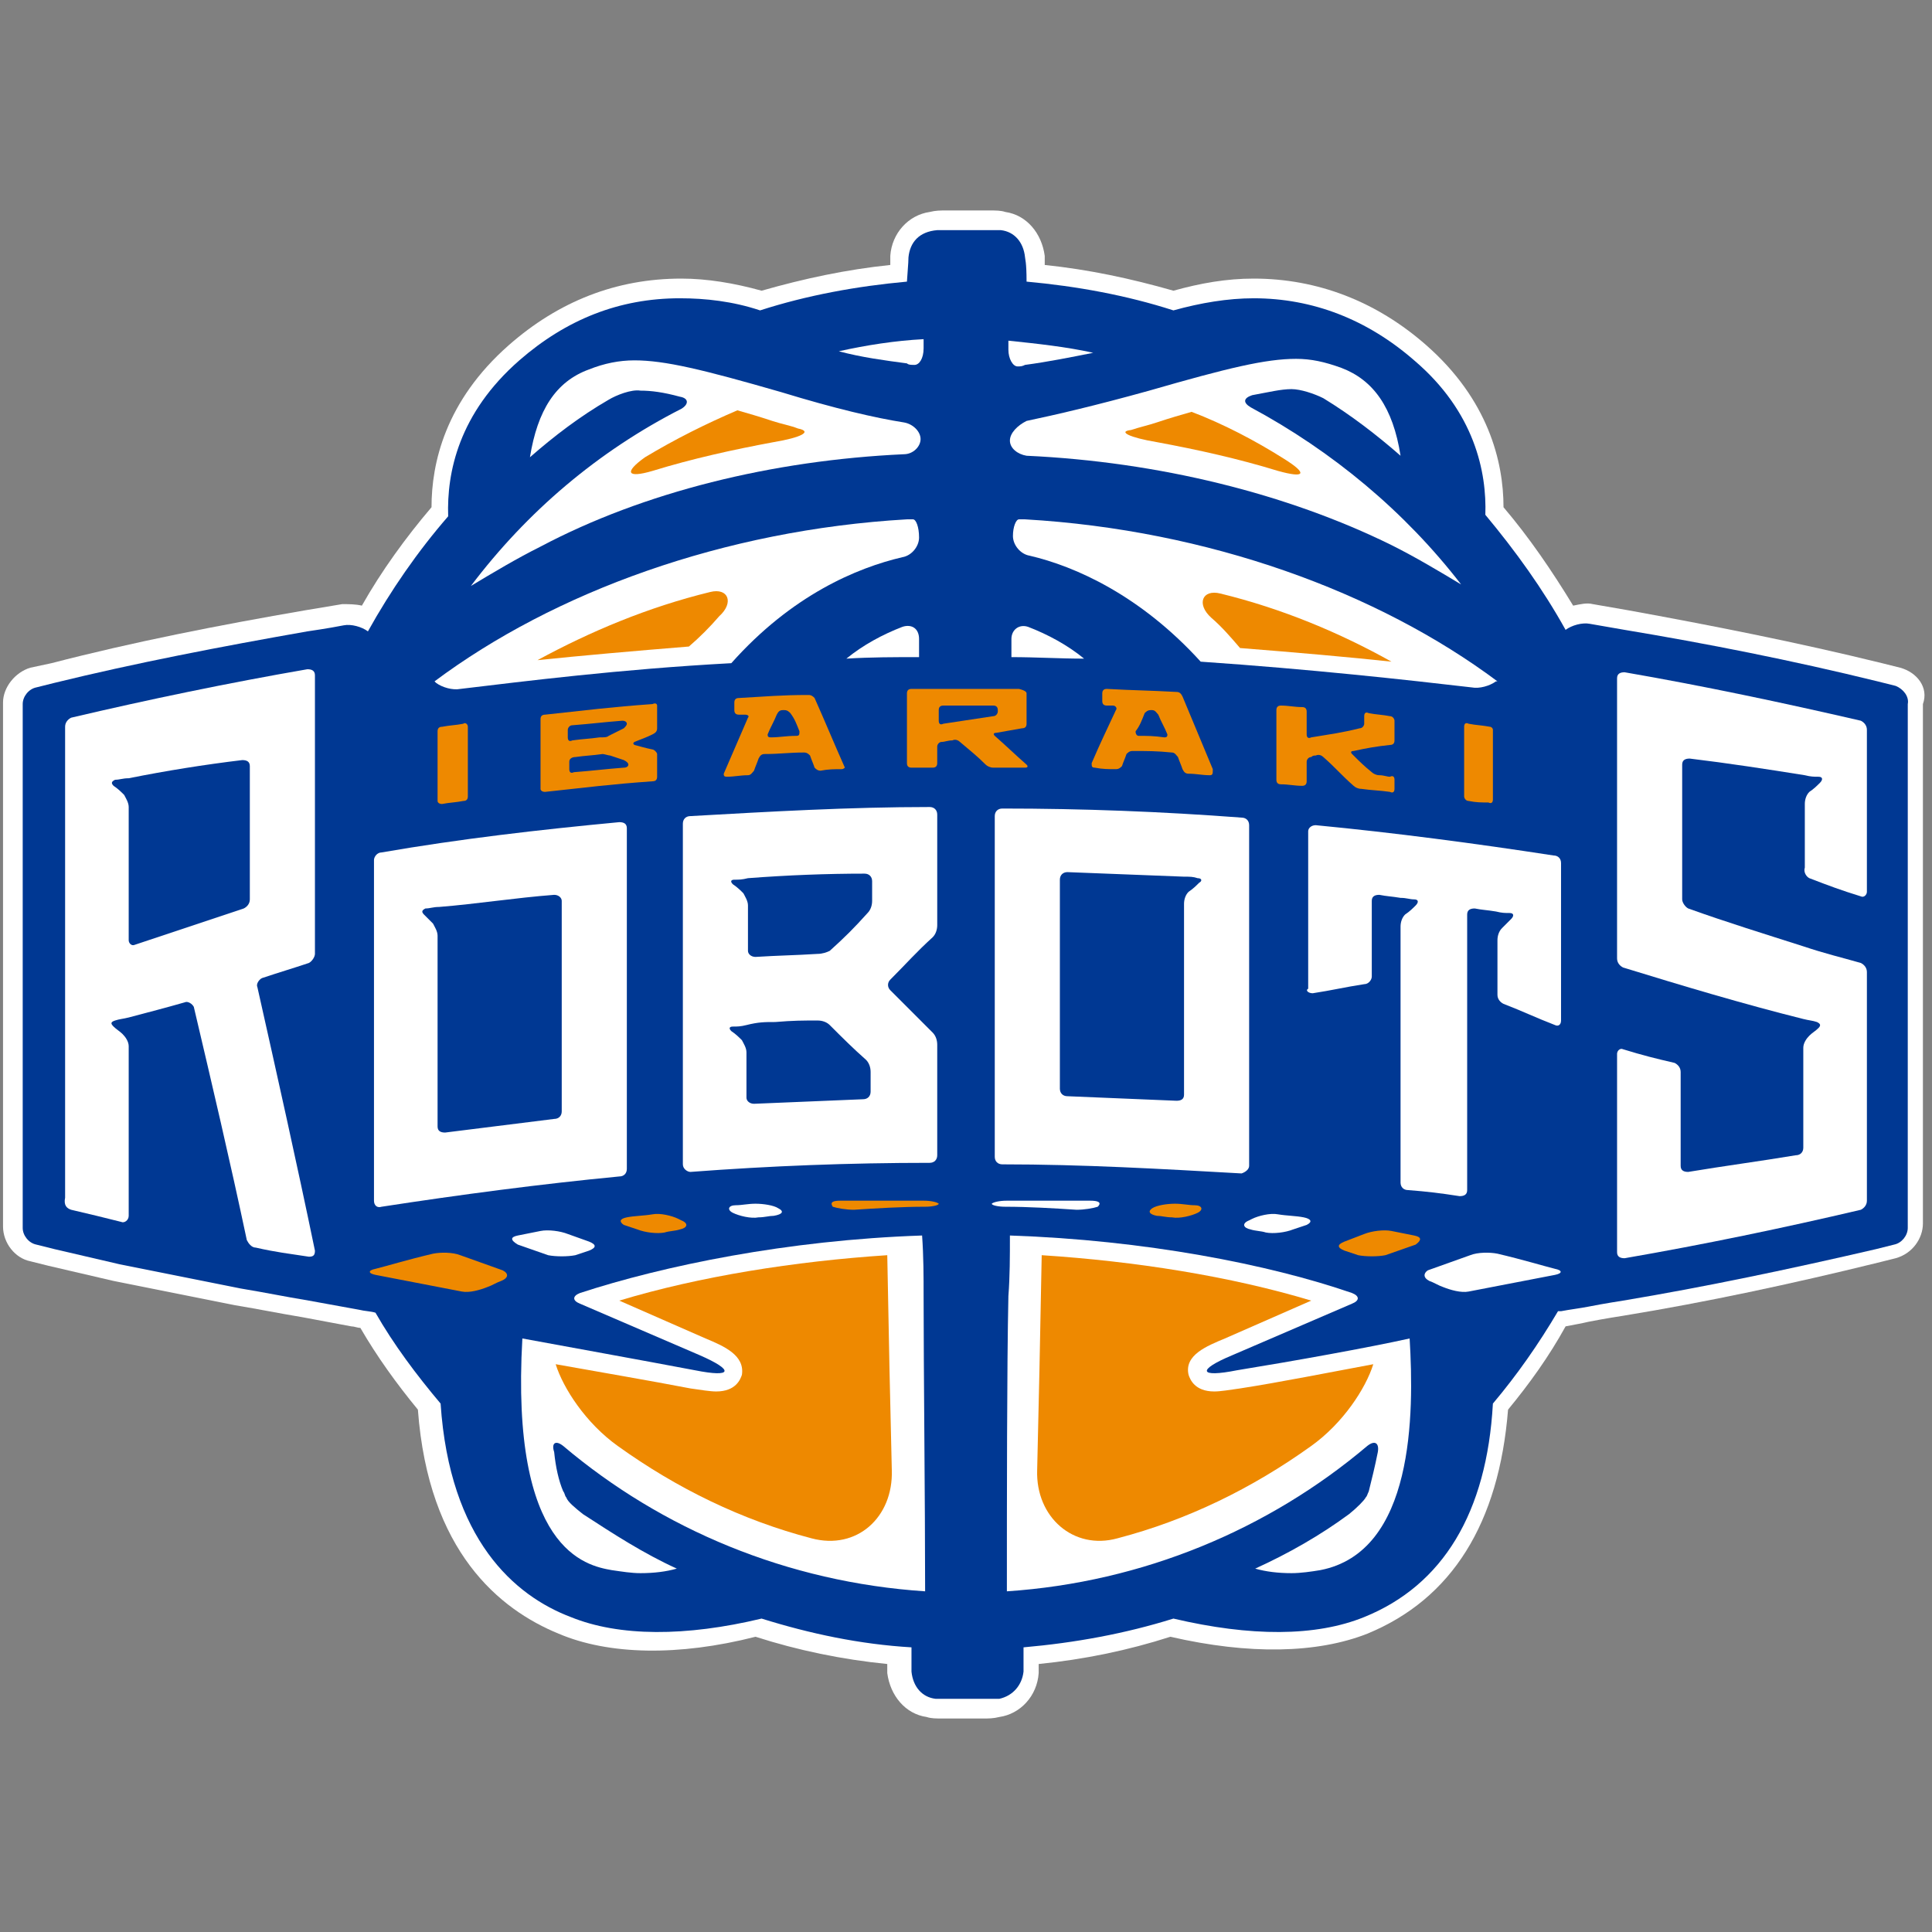 <?xml version="1.0" encoding="utf-8"?>
<!-- Generator: Adobe Illustrator 27.7.0, SVG Export Plug-In . SVG Version: 6.00 Build 0)  -->
<svg version="1.1" id="レイヤー_1" xmlns="http://www.w3.org/2000/svg" xmlns:xlink="http://www.w3.org/1999/xlink" x="0px"
	 y="0px" viewBox="0 0 127.6 127.6" style="enable-background:new 0 0 127.6 127.6;" xml:space="preserve">
<rect x="0" y="0" width="127.6" height="127.6" fill="#808080" stroke="none"/>
<style type="text/css">
	.st0{fill:#FFFFFF;}
	.st1{fill:#003893;}
	.st2{fill:#EE8900;}
</style>
<g>
	<path class="st0" d="M125.5,44.1l-1.2-0.3c-5.7-1.4-11.3-2.5-16.8-3.5l-2.3-0.4c-0.4-0.1-0.8,0-1.3,0.1c-1.4-2.3-2.9-4.5-4.6-6.5
		c0-3-1-7.1-5.1-10.7c-3.3-2.9-7.2-4.4-11.4-4.4c-1.8,0-3.5,0.3-5.3,0.8c-2.8-0.8-5.6-1.4-8.5-1.7c0-0.4,0-0.5,0-0.6
		c-0.2-1.5-1.2-2.7-2.6-2.9c-0.3-0.1-0.6-0.1-1.1-0.1l-0.5,0c-0.2,0-0.5,0-0.9,0c-0.3,0-0.6,0-0.9,0l-0.5,0c-0.4,0-0.7,0-1.1,0.1
		c-1.4,0.2-2.5,1.4-2.6,2.9c0,0.1,0,0.2,0,0.6c-2.9,0.3-5.7,0.9-8.5,1.7c-1.8-0.5-3.6-0.8-5.3-0.8c-4.3,0-8.1,1.5-11.4,4.4
		c-4.2,3.7-5.1,7.8-5.1,10.7c-1.7,2-3.3,4.2-4.6,6.5c-0.4-0.1-0.9-0.1-1.3-0.1l-2.4,0.4c-5.8,1-11.4,2.1-16.8,3.5L2,44.1
		c-1,0.3-1.8,1.3-1.8,2.3v34.6c0,1.1,0.8,2.1,1.8,2.3l1.2,0.3c1.7,0.4,2.6,0.6,4.3,1l8,1.6c1.8,0.3,2.7,0.5,4.5,0.8l3.2,0.6
		c0.2,0,0.4,0.1,0.6,0.1c1.1,1.9,2.4,3.7,3.8,5.4c0.7,9.4,5.4,13.2,9.3,14.8c3.3,1.4,7.9,1.5,13,0.2c2.8,0.9,5.7,1.5,8.7,1.8
		c0,0.5,0,0.5,0,0.6c0.2,1.5,1.2,2.7,2.6,2.9c0.3,0.1,0.6,0.1,1.1,0.1l0.5,0c0.2,0,0.5,0,0.8,0c0.3,0,0.6,0,0.8,0l0.5,0
		c0.4,0,0.7,0,1.1-0.1c1.4-0.2,2.5-1.4,2.6-2.9c0-0.1,0-0.1,0-0.6c3-0.3,5.9-0.9,8.7-1.8c5.2,1.2,9.7,1.1,13-0.2
		c5.6-2.3,8.7-7.3,9.3-14.8c1.4-1.7,2.7-3.5,3.8-5.5c0.5-0.1,1.1-0.2,1.5-0.3c1-0.2,2.3-0.4,2.3-0.4c5.5-0.9,11.1-2.1,16.8-3.5
		l1.2-0.3c1.1-0.3,1.8-1.3,1.8-2.3V46.5C127.4,45.4,126.6,44.4,125.5,44.1z"/>
	<g>
		<path class="st1" d="M125.2,45.3L124,45c-5.7-1.4-11.3-2.5-16.7-3.4l-2.3-0.4c-0.5-0.1-1.2,0.1-1.6,0.4c-1.5-2.7-3.3-5.2-5.3-7.6
			c0.1-2.8-0.7-6.8-4.7-10.2c-3.1-2.7-6.7-4.1-10.6-4.1c-1.7,0-3.5,0.3-5.3,0.8c-3.1-1-6.4-1.6-9.7-1.9c0-1.3-0.1-1.5-0.1-1.6
			c-0.1-1-0.7-1.7-1.6-1.8c-0.2,0-0.5,0-0.8,0l-0.4,0c-0.2,0-0.5,0-0.9,0c-0.4,0-0.6,0-0.9,0l-0.4,0c-0.4,0-0.6,0-0.8,0
			C60.7,15.3,60.1,16,60,17c0,0.1,0,0.3-0.1,1.6c-3.3,0.3-6.6,0.9-9.7,1.9c-1.8-0.6-3.6-0.8-5.3-0.8c-4,0-7.5,1.4-10.6,4.1
			c-4,3.5-4.8,7.4-4.7,10.3c-2,2.3-3.8,4.9-5.3,7.6c-0.4-0.3-1.1-0.5-1.6-0.4c-1,0.2-2.4,0.4-2.4,0.4c-5.7,1-11.4,2.1-16.7,3.4
			l-1.2,0.3c-0.5,0.1-0.9,0.6-0.9,1.1v34.6c0,0.5,0.4,1,0.9,1.1l1.2,0.3c1.7,0.4,2.6,0.6,4.3,1l8,1.6c1.8,0.3,2.7,0.5,4.5,0.8
			l3.3,0.6c0.4,0.1,0.8,0.1,1.1,0.2c1.2,2.1,2.7,4.1,4.3,6c0.6,9,4.9,12.7,8.6,14.1c3.2,1.3,7.6,1.3,12.6,0.1c3.2,1,6.5,1.7,9.9,1.9
			c0,1.5,0,1.6,0,1.6c0.1,1,0.7,1.7,1.6,1.8c0.2,0,0.5,0,0.8,0l0.4,0c0.2,0,0.5,0,0.9,0c0.4,0,0.6,0,0.9,0l0.4,0c0.4,0,0.6,0,0.8,0
			c0.9-0.2,1.5-0.9,1.6-1.8c0-0.1,0-0.1,0-1.6c3.4-0.3,6.7-0.9,9.9-1.9c5.1,1.2,9.4,1.2,12.6-0.1c5.2-2.1,8.1-6.9,8.5-14.1
			c1.6-1.9,3-3.9,4.3-6.1c0.1,0,0.2,0,0.2,0c0.5-0.1,1.3-0.2,1.8-0.3c1-0.2,2.3-0.4,2.3-0.4c5.4-0.9,11.1-2.1,16.7-3.4l1.2-0.3
			c0.5-0.1,0.9-0.6,0.9-1.1V46.5C126.1,46,125.7,45.5,125.2,45.3z"/>
		<g>
			<path class="st0" d="M66.7,29.1c0,0.5,0.5,0.9,1.1,1c8.7,0.4,17.2,2.5,24.1,5.9c1.6,0.8,3.1,1.7,4.6,2.6
				c-3.7-4.8-8.5-8.8-13.9-11.7c-0.5-0.3-0.5-0.6,0.1-0.8c1.1-0.2,1.9-0.4,2.6-0.4c0.6,0,1.5,0.3,2.1,0.6c1.8,1.1,3.5,2.4,5.1,3.8
				c-0.5-3.2-1.8-5-3.9-5.8c-1.1-0.4-2-0.6-3-0.6c-2,0-4.5,0.6-9.7,2.1c-3.6,1-6.2,1.6-8.1,2C67.2,28.1,66.7,28.6,66.7,29.1z"/>
			<path class="st0" d="M66.6,23.1c0,0.6,0.3,1.1,0.6,1.1c0.2,0,0.3,0,0.5-0.1c1.5-0.2,3-0.5,4.5-0.8c-1.8-0.4-3.7-0.6-5.6-0.8
				C66.6,22.7,66.6,22.9,66.6,23.1L66.6,23.1z"/>
			<path class="st0" d="M67.9,41.4c-0.6-0.2-1.1,0.2-1.1,0.8c0,0.4,0,0.8,0,1.2c1.6,0,3.2,0.1,4.8,0.1
				C70.5,42.6,69.2,41.9,67.9,41.4z"/>
			<path class="st0" d="M59.6,41.4c-1.3,0.5-2.6,1.2-3.7,2.1c1.6-0.1,3.2-0.1,4.8-0.1c0-0.4,0-0.8,0-1.2
				C60.7,41.5,60.2,41.2,59.6,41.4z"/>
			<path class="st0" d="M98.9,45C91,39.1,79.8,35,67.7,34.3h-0.4c-0.2,0-0.4,0.5-0.4,1.1c0,0,0,0,0,0c0,0.6,0.5,1.2,1.1,1.3
				c3,0.7,7.3,2.6,11.3,7c7.3,0.5,13.6,1.2,17.9,1.7c0.5,0.1,1.2-0.1,1.6-0.4L98.9,45z"/>
			<path class="st0" d="M37.2,95.5c6.5,5.5,14.8,9,23.9,9.6c0-5.8-0.1-14.9-0.1-19.5c0-1.3,0-2.6-0.1-4c-8.9,0.3-17.1,2-22.6,3.8
				c-0.5,0.2-0.5,0.5,0,0.7l7.9,3.4c2.3,1,2.2,1.5-0.3,1c-3.7-0.7-8.7-1.6-11.4-2.1c-0.8,14,4.2,15,5.9,15.3
				c0.7,0.1,1.3,0.2,1.9,0.2c0.9,0,1.7-0.1,2.4-0.3c-2.2-1-4.2-2.3-6.2-3.6c-0.5-0.4-1-0.8-1.1-1.1c-0.1-0.1-0.1-0.3-0.2-0.4
				c-0.3-0.7-0.5-1.6-0.6-2.6C36.4,95.3,36.7,95.1,37.2,95.5z"/>
			<path class="st0" d="M81.7,90.5c-2.5,0.5-2.7,0-0.3-1l7.9-3.4c0.5-0.2,0.5-0.5,0-0.7c-5.5-1.9-13.7-3.5-22.6-3.8
				c0,1.4,0,2.7-0.1,4c-0.1,4.6-0.1,13.7-0.1,19.5c9-0.6,17.3-4.1,23.8-9.6c0.5-0.4,0.8-0.2,0.7,0.4c-0.2,1-0.4,1.8-0.6,2.6
				c-0.1,0.2-0.1,0.3-0.2,0.4c-0.1,0.2-0.6,0.7-1.1,1.1c-1.9,1.4-4,2.6-6.2,3.6c0.7,0.2,1.5,0.3,2.4,0.3c0.6,0,1.3-0.1,1.9-0.2
				c6.2-1.2,6.2-10.3,5.9-15.3C90.4,89,85.4,89.9,81.7,90.5z"/>
			<path class="st0" d="M60.7,35.5C60.7,35.5,60.7,35.4,60.7,35.5c0-0.7-0.2-1.2-0.4-1.2c-0.2,0-0.4,0-0.4,0
				C47.8,35,36.6,39.1,28.7,45l0.1,0.1c0.4,0.3,1.1,0.5,1.6,0.4c4.2-0.5,10.5-1.3,17.9-1.7c4-4.5,8.3-6.3,11.3-7
				C60.2,36.7,60.7,36.1,60.7,35.5z"/>
			<path class="st0" d="M59.7,30c0.6,0,1.1-0.5,1.1-1s-0.5-1-1.1-1.1c-1.9-0.3-4.5-0.9-8.1-2c-5.2-1.5-7.7-2.1-9.7-2.1
				c-1,0-2,0.2-3,0.6c-2.2,0.8-3.4,2.7-3.9,5.8c1.6-1.4,3.3-2.7,5.2-3.8c0.5-0.3,1.5-0.7,2.1-0.6c0.7,0,1.5,0.1,2.6,0.4
				c0.6,0.1,0.6,0.5,0.1,0.8c-5.5,2.8-10.2,6.8-13.9,11.7c1.5-0.9,3-1.8,4.6-2.6C42.5,32.5,51,30.4,59.7,30z"/>
			<path class="st0" d="M60.4,24.1c0.3,0,0.6-0.4,0.6-1.1c0-0.2,0-0.4,0-0.6c-1.9,0.1-3.8,0.4-5.6,0.8c1.5,0.4,3,0.6,4.5,0.8
				C60,24.1,60.2,24.1,60.4,24.1z"/>
		</g>
		<g>
			<path class="st2" d="M81.9,91.7c-0.7,0.1-1.3,0.2-1.7,0.2h0c-1.3,0-1.6-0.8-1.7-1.1c-0.3-1.3,1.2-1.9,2.4-2.4l5.7-2.5
				c-5.3-1.6-11.6-2.6-17.8-3c-0.1,5.4-0.2,10.2-0.3,14.2c-0.1,3.1,2.4,5.3,5.3,4.5c4.6-1.2,8.9-3.3,12.8-6.1
				c2.1-1.5,3.6-3.8,4.1-5.4C88,90.6,84.5,91.3,81.9,91.7z"/>
			<path class="st2" d="M80.6,39.2c-1.2-0.3-1.6,0.7-0.6,1.6c0.7,0.6,1.3,1.3,1.9,2c3.8,0.3,7.2,0.6,10,0.9
				C88.5,41.8,84.7,40.2,80.6,39.2z"/>
			<path class="st2" d="M47.5,40.7c1-0.9,0.6-1.9-0.6-1.6c-4.1,1-7.9,2.6-11.4,4.5c2.9-0.3,6.3-0.6,10-0.9
				C46.2,42.1,46.9,41.4,47.5,40.7z"/>
			<path class="st2" d="M76.4,29.2c2.7,0.5,5.4,1.1,8,1.9c1.8,0.5,2,0.2,0.4-0.8c-1.9-1.2-4-2.3-6.1-3.1c-0.7,0.2-1.4,0.4-2.3,0.7
				c-0.6,0.2-1.1,0.3-1.7,0.5C73.8,28.5,74.6,28.9,76.4,29.2z"/>
			<path class="st2" d="M40.9,85.9l5.7,2.5c1.2,0.5,2.6,1.1,2.4,2.4c-0.1,0.3-0.4,1.1-1.7,1.1c-0.4,0-1-0.1-1.7-0.2
				c-2.6-0.5-6.1-1.1-8.9-1.6c0.5,1.6,2,3.9,4.1,5.4c3.9,2.8,8.2,4.9,12.8,6.1c3,0.8,5.4-1.4,5.3-4.5c-0.1-4-0.2-8.7-0.3-14.2
				C52.5,83.3,46.2,84.3,40.9,85.9z"/>
			<path class="st2" d="M43.1,31.1c2.6-0.8,5.3-1.4,8-1.9c1.8-0.3,2.6-0.7,1.6-0.9c-0.5-0.2-1.1-0.3-1.7-0.5
				c-0.9-0.3-1.6-0.5-2.3-0.7c-2.1,0.9-4.1,1.9-6.1,3.1C41.2,31.2,41.4,31.6,43.1,31.1z"/>
		</g>
	</g>
	<g>
		<g>
			<g>
				<g>
					<g>
						<g>
							<path class="st0" d="M4.7,79.9c1.3,0.3,2.1,0.5,3.3,0.8c0.2,0.1,0.5-0.1,0.5-0.4c0-3.7,0-7.5,0-11.2c0-0.3-0.2-0.6-0.4-0.8
								c-0.2-0.2-0.4-0.3-0.6-0.5c-0.2-0.2-0.2-0.3,0.1-0.4c0.3-0.1,0.5-0.1,0.9-0.2c1.5-0.4,2.3-0.6,3.7-1c0.2-0.1,0.5,0.1,0.6,0.3
								c1.2,5.1,2.4,10.2,3.5,15.4c0.1,0.2,0.3,0.5,0.6,0.5c1.3,0.3,2.2,0.4,3.5,0.6c0.3,0,0.4-0.1,0.4-0.4
								c-1.2-5.8-2.5-11.6-3.8-17.4c-0.1-0.2,0.1-0.5,0.3-0.6c1.2-0.4,1.9-0.6,3.1-1c0.2-0.1,0.4-0.4,0.4-0.6c0-6.1,0-12.3,0-18.4
								c0-0.3-0.2-0.4-0.5-0.4c-5.2,0.9-10.5,2-15.6,3.2c-0.2,0.1-0.4,0.3-0.4,0.6c0,10.4,0,20.7,0,31.1C4.2,79.6,4.4,79.8,4.7,79.9
								z M16,50.2c0.3,0,0.5,0.1,0.5,0.4c0,2.9,0,5.9,0,8.8c0,0.3-0.2,0.5-0.4,0.6c-2.4,0.8-4.8,1.6-7.2,2.4
								c-0.2,0.1-0.4-0.1-0.4-0.3c0-2.9,0-5.9,0-8.8c0-0.3-0.2-0.6-0.3-0.8c-0.2-0.2-0.4-0.4-0.7-0.6c-0.2-0.2-0.1-0.3,0.1-0.4
								c0.3,0,0.5-0.1,0.9-0.1C11,50.9,13.5,50.5,16,50.2z"/>
							<path class="st0" d="M119.5,58c1.3,0.5,2.1,0.8,3.4,1.2c0.2,0.1,0.4-0.1,0.4-0.3c0-3.6,0-7.1,0-10.7c0-0.3-0.2-0.5-0.4-0.6
								c-5.2-1.2-10.4-2.3-15.6-3.2c-0.3,0-0.5,0.1-0.5,0.4c0,6.2,0,12.3,0,18.5c0,0.3,0.2,0.5,0.4,0.6c3.9,1.2,7.9,2.4,11.9,3.4
								c0.4,0.1,0.6,0.1,0.9,0.2c0.2,0.1,0.3,0.2,0.1,0.4c-0.2,0.2-0.4,0.3-0.6,0.5c-0.2,0.2-0.4,0.5-0.4,0.8c0,2.5,0,4,0,6.6
								c0,0.3-0.2,0.5-0.5,0.5c-2.4,0.4-4.7,0.7-7.1,1.1c-0.3,0-0.5-0.1-0.5-0.4c0-2.4,0-3.8,0-6.2c0-0.3-0.2-0.5-0.4-0.6
								c-1.3-0.3-2.1-0.5-3.4-0.9c-0.2-0.1-0.4,0.1-0.4,0.3c0,4.4,0,8.7,0,13.1c0,0.3,0.2,0.4,0.5,0.4c5.2-0.9,10.5-2,15.6-3.2
								c0.2-0.1,0.4-0.3,0.4-0.6c0-5,0-10.1,0-15.1c0-0.3-0.2-0.5-0.4-0.6c-1.4-0.4-2.3-0.6-3.8-1.1c-2.5-0.8-5.1-1.6-7.6-2.5
								c-0.2-0.1-0.4-0.4-0.4-0.6c0-3,0-5.9,0-8.9c0-0.3,0.2-0.4,0.5-0.4c2.5,0.3,5.1,0.7,7.6,1.1c0.4,0.1,0.6,0.1,0.9,0.1
								c0.3,0,0.3,0.2,0.1,0.4c-0.2,0.2-0.4,0.4-0.7,0.6c-0.2,0.2-0.3,0.5-0.3,0.8c0,1.6,0,2.6,0,4.2
								C119.1,57.6,119.3,57.9,119.5,58z"/>
						</g>
					</g>
					<g>
						<path class="st0" d="M25.2,79.7c5.2-0.8,10.5-1.5,15.7-2c0.3,0,0.5-0.2,0.5-0.5c0-7.5,0-15,0-22.5c0-0.3-0.2-0.4-0.5-0.4
							c-5.3,0.5-10.5,1.1-15.7,2c-0.3,0-0.5,0.3-0.5,0.5c0,7.5,0,15,0,22.5C24.7,79.6,24.9,79.8,25.2,79.7z M36.6,59.1
							c0.3,0,0.5,0.2,0.5,0.4c0,4.6,0,9.3,0,13.9c0,0.3-0.2,0.5-0.5,0.5c-2.4,0.3-4.8,0.6-7.2,0.9c-0.3,0-0.5-0.1-0.5-0.4
							c0-4.2,0-8.4,0-12.6c0-0.3-0.2-0.6-0.3-0.8c-0.2-0.2-0.4-0.4-0.6-0.6c-0.2-0.2-0.1-0.3,0.1-0.4c0.3,0,0.5-0.1,0.9-0.1
							C31.5,59.7,34,59.3,36.6,59.1z"/>
						<path class="st0" d="M45.6,77.4c5.3-0.4,10.5-0.6,15.8-0.6c0.3,0,0.5-0.2,0.5-0.5c0-2.4,0-4.9,0-7.3c0-0.3-0.1-0.6-0.3-0.8
							c-1.1-1.1-1.7-1.7-2.8-2.8c-0.2-0.2-0.2-0.5,0-0.7c1.1-1.1,1.7-1.8,2.8-2.8c0.2-0.2,0.3-0.5,0.3-0.8c0-2.4,0-4.9,0-7.3
							c0-0.3-0.2-0.5-0.5-0.5c-5.3,0-10.5,0.3-15.8,0.6c-0.3,0-0.5,0.2-0.5,0.5c0,7.5,0,15,0,22.5C45.1,77.2,45.4,77.4,45.6,77.4z
							 M57.1,57.7c0.3,0,0.5,0.2,0.5,0.5c0,0.5,0,0.8,0,1.3c0,0.3-0.1,0.6-0.3,0.8c-0.9,1-1.5,1.6-2.5,2.5C54.6,62.9,54.3,63,54,63
							c-1.6,0.1-2.5,0.1-4.1,0.2c-0.3,0-0.5-0.2-0.5-0.4c0-1.1,0-1.9,0-3c0-0.3-0.2-0.6-0.3-0.8c-0.2-0.2-0.4-0.4-0.7-0.6
							c-0.2-0.2-0.1-0.3,0.1-0.3c0.3,0,0.5,0,0.9-0.1C52,57.8,54.6,57.7,57.1,57.7z M51.2,67.5c1.2-0.1,1.8-0.1,2.8-0.1
							c0.3,0,0.6,0.1,0.8,0.3c0.9,0.9,1.5,1.5,2.4,2.3c0.2,0.2,0.3,0.5,0.3,0.8c0,0.5,0,0.8,0,1.3c0,0.3-0.2,0.5-0.5,0.5
							c-2.4,0.1-4.8,0.2-7.2,0.3c-0.3,0-0.5-0.2-0.5-0.4c0-1.1,0-1.9,0-3c0-0.3-0.2-0.6-0.3-0.8c-0.2-0.2-0.4-0.4-0.7-0.6
							c-0.2-0.2-0.1-0.3,0.1-0.3c0.3,0,0.5,0,0.9-0.1C50.1,67.5,50.5,67.5,51.2,67.5z"/>
						<path class="st0" d="M82.5,77c0-7.5,0-15,0-22.5c0-0.3-0.2-0.5-0.5-0.5c-5.3-0.4-10.5-0.6-15.8-0.6c-0.3,0-0.5,0.2-0.5,0.5
							c0,2.4,0,20.1,0,22.5c0,0.3,0.2,0.5,0.5,0.5c5.3,0,10.5,0.3,15.8,0.6C82.3,77.4,82.5,77.2,82.5,77z M70,58.1
							c0-0.3,0.2-0.5,0.5-0.5c2.6,0.1,5.1,0.2,7.7,0.3c0.4,0,0.6,0,0.9,0.1c0.3,0,0.3,0.2,0.1,0.3c-0.2,0.2-0.4,0.4-0.7,0.6
							c-0.2,0.2-0.3,0.5-0.3,0.8c0,1.1,0,12.6,0,12.6c0,0.3-0.2,0.4-0.5,0.4c-2.4-0.1-4.8-0.2-7.2-0.3c-0.3,0-0.5-0.2-0.5-0.5
							L70,58.1z"/>
						<path class="st0" d="M86.7,65.6c1.3-0.2,2.1-0.4,3.4-0.6c0.3,0,0.5-0.3,0.5-0.5c0-1.9,0-3.1,0-5c0-0.3,0.2-0.4,0.5-0.4
							c0.5,0.1,0.8,0.1,1.4,0.2c0.4,0,0.6,0.1,0.9,0.1c0.3,0,0.3,0.2,0.1,0.4c-0.2,0.2-0.4,0.4-0.7,0.6c-0.2,0.2-0.3,0.5-0.3,0.8
							c0,5.6,0,11.2,0,16.9c0,0.3,0.2,0.5,0.5,0.5c1.3,0.1,2.1,0.2,3.4,0.4c0.3,0,0.5-0.1,0.5-0.4c0-6.1,0-12.1,0-18.2
							c0-0.3,0.2-0.4,0.5-0.4c0.5,0.1,0.8,0.1,1.4,0.2c0.4,0.1,0.6,0.1,0.9,0.1c0.3,0,0.3,0.2,0.1,0.4c-0.2,0.2-0.4,0.4-0.6,0.6
							c-0.2,0.2-0.3,0.5-0.3,0.8c0,1.4,0,2.3,0,3.6c0,0.3,0.2,0.5,0.4,0.6c1.3,0.5,2.1,0.9,3.4,1.4c0.2,0.1,0.4,0,0.4-0.3
							c0-3.5,0-7,0-10.4c0-0.3-0.2-0.5-0.5-0.5c-5.2-0.8-10.5-1.5-15.7-2c-0.3,0-0.5,0.2-0.5,0.4c0,3.5,0,7,0,10.4
							C86.2,65.4,86.4,65.6,86.7,65.6z"/>
					</g>
				</g>
				<g>
					<g>
						<path class="st2" d="M30.9,48c0,1.8,0,2.8,0,4.6c0,0.2-0.1,0.3-0.3,0.3c-0.5,0.1-0.9,0.1-1.4,0.2c-0.2,0-0.3-0.1-0.3-0.2
							c0-1.8,0-2.8,0-4.6c0-0.2,0.1-0.3,0.3-0.3c0.5-0.1,0.9-0.1,1.4-0.2C30.7,47.7,30.9,47.8,30.9,48z"/>
						<path class="st2" d="M43.4,46.6c0,0.6,0,0.9,0,1.5c0,0.2-0.1,0.3-0.3,0.4c-0.4,0.2-0.7,0.3-1.2,0.5c-0.1,0.1-0.1,0.1,0,0.2
							c0.4,0.1,0.7,0.2,1.2,0.3c0.1,0,0.3,0.2,0.3,0.3c0,0.6,0,0.9,0,1.5c0,0.2-0.1,0.3-0.3,0.3c-2.8,0.2-4.3,0.4-7.1,0.7
							c-0.2,0-0.3-0.1-0.3-0.2c0-1.8,0-2.8,0-4.6c0-0.2,0.1-0.3,0.3-0.3c2.8-0.3,4.3-0.5,7.1-0.7C43.3,46.4,43.4,46.5,43.4,46.6z
							 M40.2,48.6c0.4-0.2,0.6-0.3,1-0.5c0.1-0.1,0.2-0.2,0.2-0.3s-0.1-0.2-0.3-0.2c-1.3,0.1-2,0.2-3.3,0.3c-0.2,0-0.3,0.2-0.3,0.3
							c0,0.2,0,0.3,0,0.5c0,0.2,0.1,0.3,0.3,0.2c0.7-0.1,1.1-0.1,1.8-0.2C39.9,48.7,40.1,48.7,40.2,48.6z M37.6,50.3
							c0,0.2,0,0.3,0,0.5c0,0.2,0.1,0.3,0.3,0.2c1.3-0.1,2-0.2,3.3-0.3c0.2,0,0.3-0.1,0.3-0.2c0-0.1-0.1-0.2-0.3-0.3
							c-0.3-0.1-0.6-0.2-0.9-0.3c-0.1,0-0.4-0.1-0.5-0.1c-0.7,0.1-1.1,0.1-1.8,0.2C37.8,50,37.6,50.1,37.6,50.3z"/>
						<path class="st2" d="M55.6,50.8c-0.5,0-0.9,0-1.4,0.1c-0.2,0-0.3-0.1-0.4-0.2c-0.1-0.3-0.2-0.5-0.3-0.8
							c-0.1-0.1-0.2-0.2-0.4-0.2c-1,0-1.6,0.1-2.6,0.1c-0.2,0-0.3,0.1-0.4,0.3c-0.1,0.3-0.2,0.5-0.3,0.8c-0.1,0.1-0.2,0.3-0.4,0.3
							c-0.5,0-0.9,0.1-1.4,0.1c-0.2,0-0.2-0.1-0.2-0.2c0.6-1.4,1-2.3,1.6-3.7c0.1-0.1,0-0.2-0.2-0.2c-0.1,0-0.2,0-0.4,0
							c-0.2,0-0.3-0.1-0.3-0.3c0-0.2,0-0.3,0-0.5c0-0.2,0.1-0.3,0.3-0.3c1.8-0.1,2.8-0.2,4.6-0.2c0.2,0,0.3,0.1,0.4,0.2
							c0.8,1.8,1.2,2.8,2,4.6C55.8,50.7,55.7,50.8,55.6,50.8z M50.9,48.7c0.6,0,1-0.1,1.7-0.1c0.2,0,0.2-0.1,0.2-0.3
							c-0.2-0.5-0.3-0.8-0.6-1.2c-0.1-0.1-0.2-0.2-0.4-0.2c0,0-0.1,0-0.1,0c-0.2,0-0.3,0.1-0.4,0.3c-0.2,0.5-0.4,0.8-0.6,1.3
							C50.7,48.6,50.7,48.7,50.9,48.7z"/>
						<path class="st2" d="M67.8,45.8c0,0.8,0,1.2,0,2c0,0.2-0.1,0.3-0.3,0.3c-0.6,0.1-1.1,0.2-1.7,0.3c-0.2,0-0.2,0.1-0.1,0.2
							c0.8,0.7,1.3,1.2,2.1,1.9c0.1,0.1,0.1,0.2-0.1,0.2c-0.8,0-1.3,0-2.1,0c-0.2,0-0.4-0.1-0.5-0.2c-0.6-0.6-1-0.9-1.7-1.5
							c-0.1-0.1-0.3-0.2-0.5-0.1c-0.3,0-0.5,0.1-0.7,0.1c-0.2,0-0.3,0.2-0.3,0.3c0,0.4,0,0.7,0,1.1c0,0.2-0.1,0.3-0.3,0.3
							c-0.5,0-0.9,0-1.4,0c-0.2,0-0.3-0.1-0.3-0.3c0-1.8,0-2.8,0-4.6c0-0.2,0.1-0.3,0.3-0.3c2.8,0,4.3,0,7.1,0
							C67.7,45.6,67.8,45.7,67.8,45.8z M65.6,46.6c-1.3,0-2,0-3.3,0c-0.2,0-0.3,0.1-0.3,0.3c0,0.3,0,0.5,0,0.7
							c0,0.2,0.1,0.3,0.3,0.2c1.3-0.2,2-0.3,3.3-0.5c0.2,0,0.3-0.2,0.3-0.3c0,0,0-0.1,0-0.1C65.9,46.7,65.8,46.6,65.6,46.6z"/>
						<path class="st2" d="M79.9,51.2c-0.5,0-0.9-0.1-1.4-0.1c-0.2,0-0.3-0.1-0.4-0.3c-0.1-0.3-0.2-0.5-0.3-0.8
							c-0.1-0.1-0.2-0.3-0.4-0.3c-1-0.1-1.6-0.1-2.6-0.1c-0.2,0-0.3,0.1-0.4,0.2c-0.1,0.3-0.2,0.5-0.3,0.8c-0.1,0.1-0.2,0.2-0.4,0.2
							c-0.5,0-0.9,0-1.4-0.1c-0.2,0-0.2-0.1-0.2-0.3c0.6-1.4,1-2.2,1.6-3.5c0.1-0.1,0-0.3-0.2-0.3c-0.1,0-0.2,0-0.4,0
							c-0.2,0-0.3-0.1-0.3-0.3c0-0.2,0-0.3,0-0.5c0-0.2,0.1-0.3,0.3-0.3c1.8,0.1,2.8,0.1,4.6,0.2c0.2,0,0.3,0.1,0.4,0.3
							c0.8,1.9,1.2,2.9,2,4.8C80.1,51.1,80.1,51.2,79.9,51.2z M75.2,48.6c0.6,0,1,0,1.7,0.1c0.2,0,0.2-0.1,0.2-0.2
							c-0.2-0.5-0.4-0.8-0.6-1.3c-0.1-0.1-0.2-0.3-0.4-0.3c0,0-0.1,0-0.1,0c-0.2,0-0.3,0.1-0.4,0.2c-0.2,0.5-0.3,0.8-0.6,1.2
							C75,48.5,75.1,48.6,75.2,48.6z"/>
						<path class="st2" d="M92.1,51.5c0,0.2,0,0.4,0,0.6c0,0.2-0.1,0.3-0.3,0.2c-0.7-0.1-1.2-0.1-1.9-0.2c-0.2,0-0.4-0.1-0.5-0.2
							c-0.8-0.7-1.2-1.2-2-1.9c-0.1-0.1-0.3-0.2-0.5-0.1c-0.1,0-0.2,0-0.3,0.1c-0.2,0-0.3,0.2-0.3,0.3c0,0.5,0,0.8,0,1.3
							c0,0.2-0.1,0.3-0.3,0.3c-0.5,0-0.9-0.1-1.4-0.1c-0.2,0-0.3-0.1-0.3-0.3c0-1.8,0-2.8,0-4.6c0-0.2,0.1-0.3,0.3-0.3
							c0.5,0,0.9,0.1,1.4,0.1c0.2,0,0.3,0.1,0.3,0.3c0,0.6,0,0.9,0,1.5c0,0.2,0.1,0.3,0.3,0.2c1.2-0.2,2-0.3,3.2-0.6
							c0.2,0,0.3-0.2,0.3-0.3c0-0.2,0-0.3,0-0.5c0-0.2,0.1-0.3,0.3-0.2c0.5,0.1,0.9,0.1,1.4,0.2c0.2,0,0.3,0.2,0.3,0.3
							c0,0.5,0,0.8,0,1.3c0,0.2-0.1,0.3-0.3,0.3c-0.9,0.1-1.5,0.2-2.4,0.4c-0.2,0-0.2,0.1-0.1,0.2c0.5,0.5,0.8,0.8,1.3,1.2
							c0.1,0.1,0.3,0.2,0.5,0.2c0.3,0,0.5,0.1,0.7,0.1C92,51.2,92.1,51.3,92.1,51.5z"/>
						<path class="st2" d="M98.6,48.2c0,1.8,0,2.8,0,4.6c0,0.2-0.1,0.3-0.3,0.2C97.8,53,97.5,53,97,52.9c-0.2,0-0.3-0.2-0.3-0.3
							c0-1.8,0-2.8,0-4.6c0-0.2,0.1-0.3,0.3-0.2c0.5,0.1,0.9,0.1,1.4,0.2C98.5,48,98.6,48.1,98.6,48.2z"/>
					</g>
				</g>
			</g>
			<g>
				<g>
					<path class="st0" d="M86.1,80.4c-0.5-0.1-1.1-0.1-1.7-0.2c-0.5-0.1-1.3,0.1-1.7,0.3l-0.2,0.1c-0.5,0.2-0.4,0.5,0.1,0.6
						c0.3,0.1,0.7,0.1,1,0.2c0.5,0.1,1.3,0,1.8-0.2l0.9-0.3C86.7,80.7,86.6,80.5,86.1,80.4z"/>
					<path class="st2" d="M93.4,81.6c-0.5-0.1-1-0.2-1.5-0.3c-0.5-0.1-1.3,0-1.8,0.2L88.8,82c-0.5,0.2-0.5,0.4,0,0.6
						c0.3,0.1,0.6,0.2,0.9,0.3c0.5,0.1,1.3,0.1,1.8,0l2-0.7C93.9,81.9,93.9,81.7,93.4,81.6z"/>
					<path class="st2" d="M76.4,80.3c0.3,0,0.6,0.1,1,0.1c0.5,0.1,1.3-0.1,1.7-0.3s0.3-0.5-0.2-0.5c-0.4,0-0.8-0.1-1.3-0.1
						c-0.5,0-1.2,0.1-1.5,0.3C75.8,80,75.9,80.2,76.4,80.3z"/>
					<path class="st0" d="M72,79.3c-0.5,0-1.1,0-1.6,0c-0.2,0-0.5,0-0.7,0c-0.6,0-2,0-3.2,0c-0.5,0-0.9,0.1-1,0.2
						c0,0.1,0.4,0.2,0.9,0.2c1.5,0,3.2,0.1,4.7,0.2c0.5,0,1.1-0.1,1.4-0.2C72.8,79.4,72.5,79.3,72,79.3z"/>
					<path class="st0" d="M94.4,84.6c0.3,0.1,0.6,0.3,0.9,0.4c0.5,0.2,1.2,0.4,1.7,0.3l5.7-1.1c0.5-0.1,0.5-0.3,0-0.4
						c-0.8-0.2-2.1-0.6-3.8-1c-0.5-0.1-1.3-0.1-1.8,0.1l-2.8,1C94,84.1,94,84.4,94.4,84.6z"/>
				</g>
				<g>
					<path class="st2" d="M41.4,80.4c0.5-0.1,1.1-0.1,1.7-0.2c0.5-0.1,1.3,0.1,1.7,0.3l0.2,0.1c0.5,0.2,0.4,0.5-0.1,0.6
						c-0.3,0.1-0.7,0.1-1,0.2c-0.5,0.1-1.3,0-1.8-0.2l-0.9-0.3C40.9,80.7,40.9,80.5,41.4,80.4z"/>
					<path class="st0" d="M34.2,81.6c0.5-0.1,1-0.2,1.5-0.3c0.5-0.1,1.3,0,1.8,0.2l1.4,0.5c0.5,0.2,0.5,0.4,0,0.6
						c-0.3,0.1-0.6,0.2-0.9,0.3c-0.5,0.1-1.3,0.1-1.8,0l-2-0.7C33.7,81.9,33.7,81.7,34.2,81.6z"/>
					<path class="st0" d="M51.1,80.3c-0.3,0-0.6,0.1-1,0.1c-0.5,0.1-1.3-0.1-1.7-0.3s-0.3-0.5,0.2-0.5c0.4,0,0.8-0.1,1.3-0.1
						c0.5,0,1.2,0.1,1.5,0.3C51.8,80,51.7,80.2,51.1,80.3z"/>
					<path class="st2" d="M55.5,79.3c0.5,0,1.1,0,1.6,0c0.2,0,0.5,0,0.7,0c0.6,0,2,0,3.2,0c0.5,0,0.9,0.1,1,0.2
						c0,0.1-0.4,0.2-0.9,0.2c-1.5,0-3.2,0.1-4.7,0.2c-0.5,0-1.1-0.1-1.4-0.2C54.8,79.4,55,79.3,55.5,79.3z"/>
					<path class="st2" d="M33.1,84.6c-0.3,0.1-0.6,0.3-0.9,0.4c-0.5,0.2-1.2,0.4-1.7,0.3l-5.7-1.1c-0.5-0.1-0.5-0.3,0-0.4
						c0.8-0.2,2.1-0.6,3.8-1c0.5-0.1,1.3-0.1,1.8,0.1l2.8,1C33.6,84.1,33.6,84.4,33.1,84.6z"/>
				</g>
			</g>
		</g>
	</g>
</g>
</svg>
